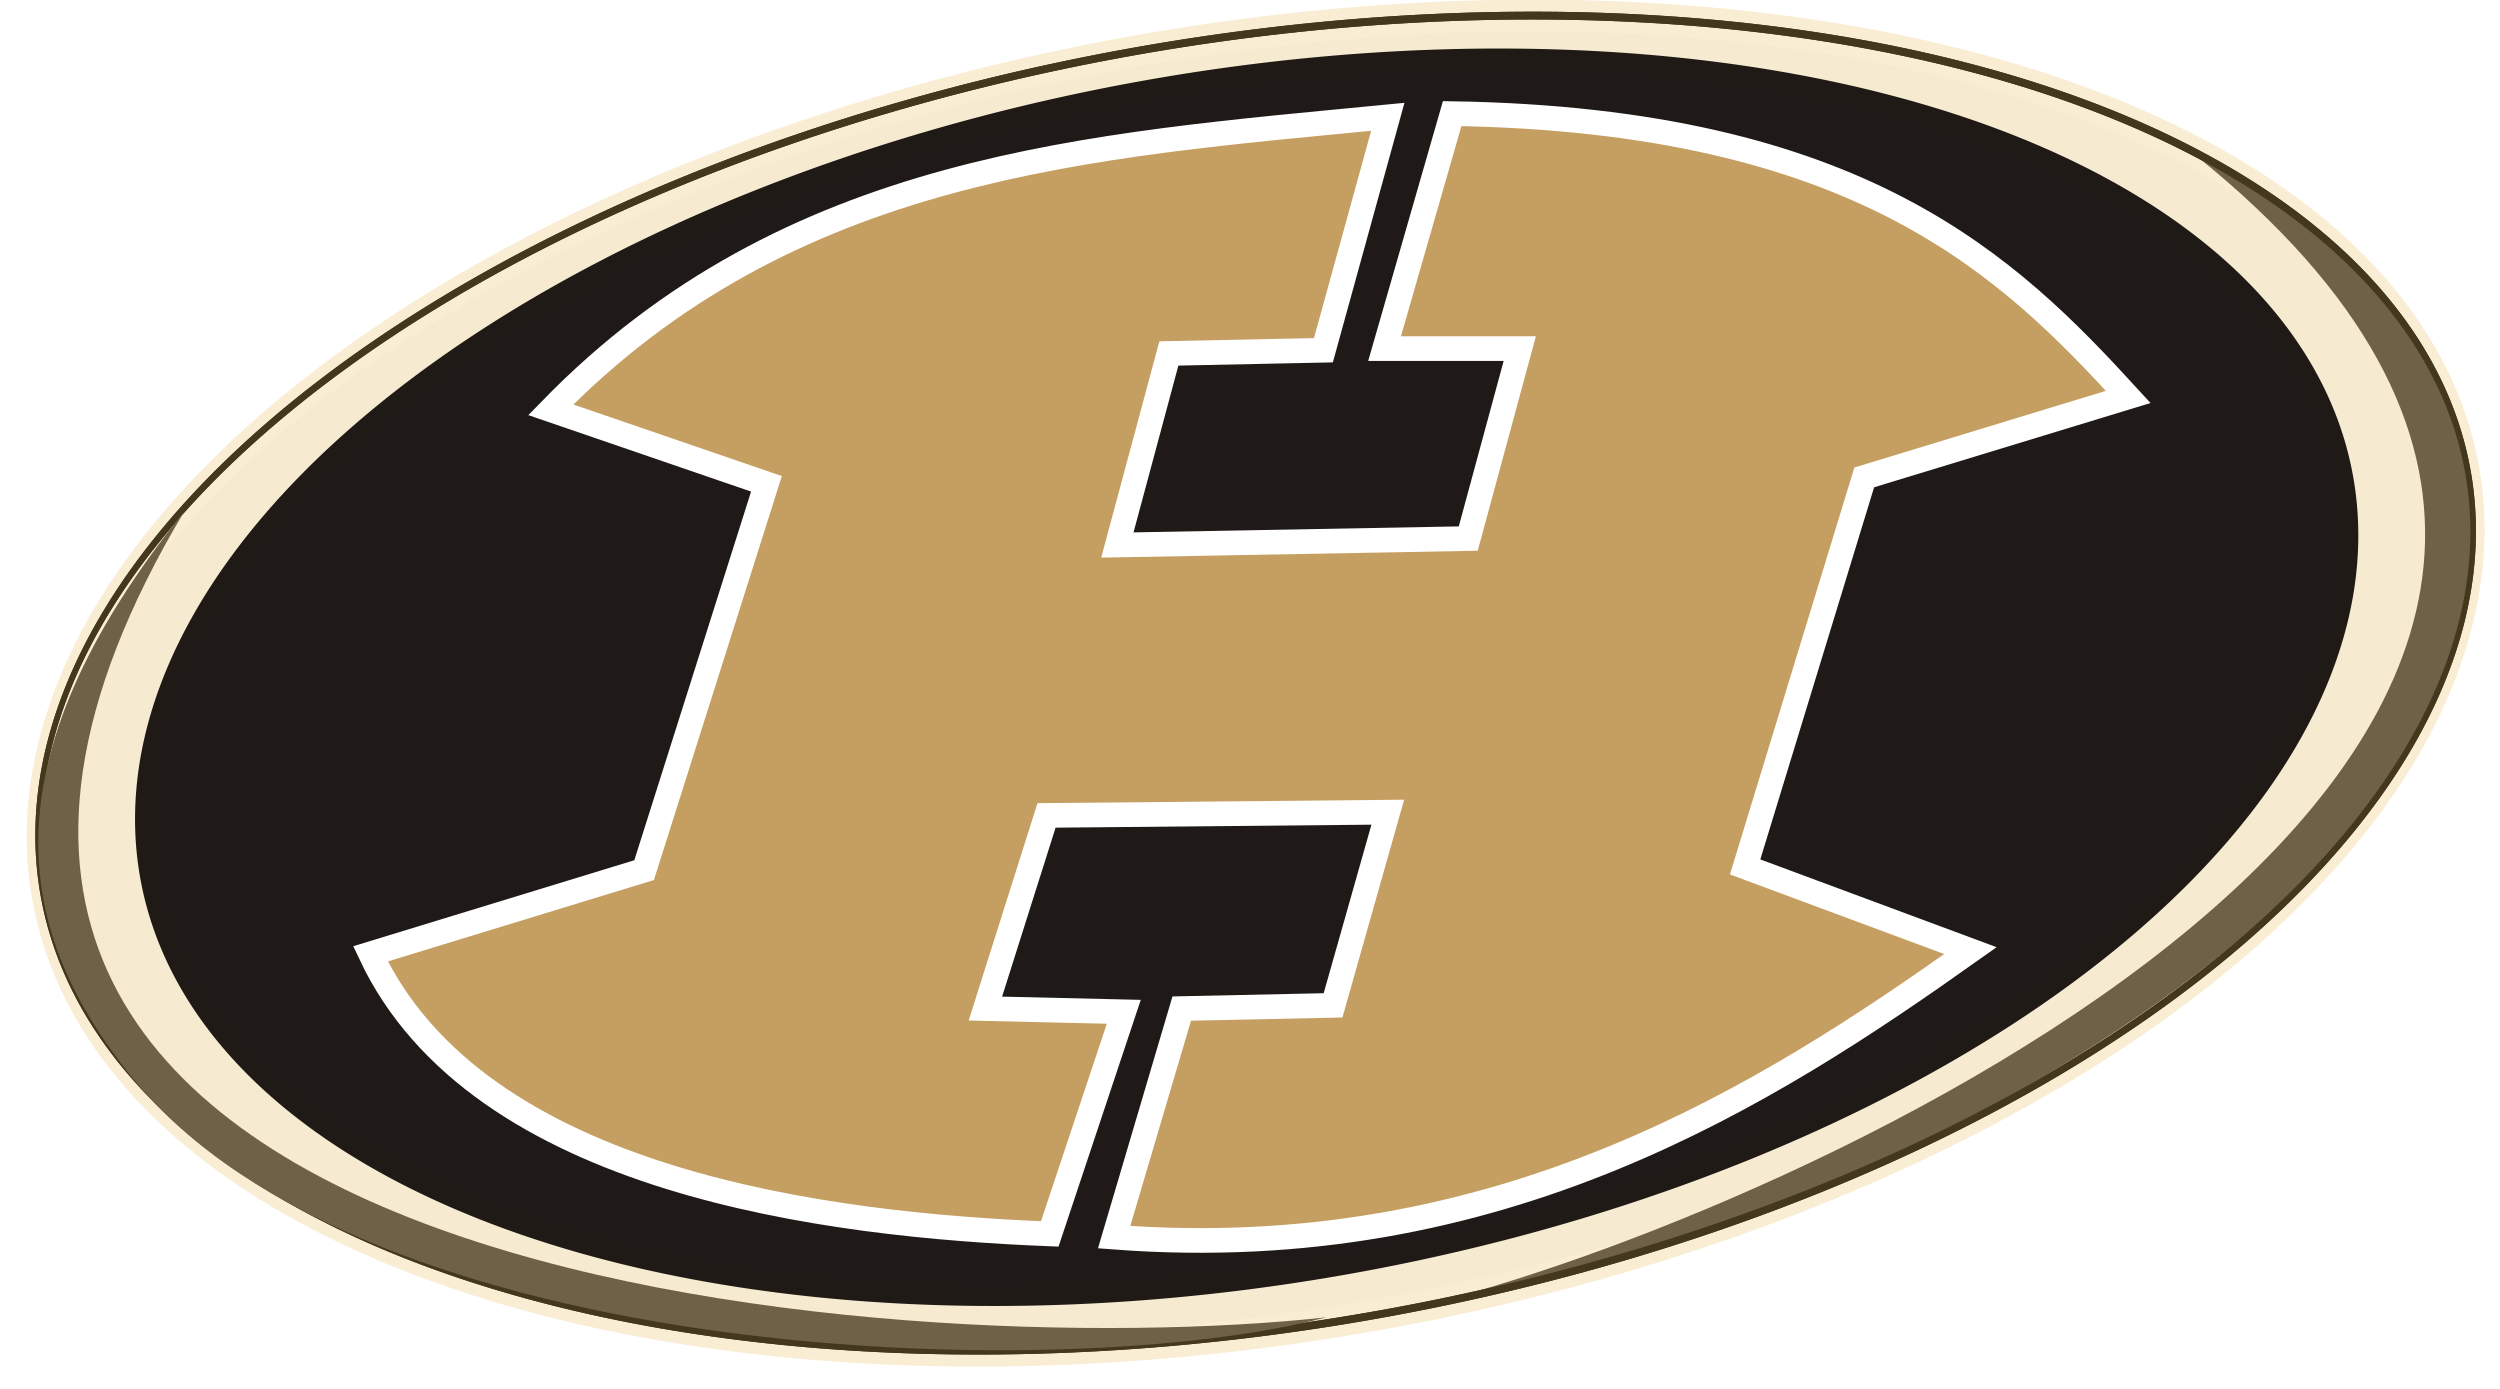 <?xml version="1.0" encoding="UTF-8" standalone="no"?>
<!-- Created with Inkscape (http://www.inkscape.org/) -->

<svg
   xmlns:dc="http://purl.org/dc/elements/1.1/"
   xmlns:cc="http://creativecommons.org/ns#"
   xmlns:rdf="http://www.w3.org/1999/02/22-rdf-syntax-ns#"
   xmlns:svg="http://www.w3.org/2000/svg"
   xmlns="http://www.w3.org/2000/svg"
   xmlns:sodipodi="http://sodipodi.sourceforge.net/DTD/sodipodi-0.dtd"
   xmlns:inkscape="http://www.inkscape.org/namespaces/inkscape"
   id="svg2"
   version="1.1"
   inkscape:version="0.48.4 r9939"
   width="152.054"
   height="84.453"
   sodipodi:docname="37750_131632820211757_4478165_n.jpg">
  <defs
     id="defs6">
    <filter
       inkscape:collect="always"
       id="filter3773"
       color-interpolation-filters="sRGB">
      <feGaussianBlur
         inkscape:collect="always"
         stdDeviation="0.663"
         id="feGaussianBlur3775" />
    </filter>
    <filter
       inkscape:collect="always"
       id="filter3783"
       color-interpolation-filters="sRGB">
      <feGaussianBlur
         inkscape:collect="always"
         stdDeviation="0.971"
         id="feGaussianBlur3785" />
    </filter>
  </defs>
  <sodipodi:namedview
     pagecolor="#ffffff"
     bordercolor="#666666"
     borderopacity="1"
     objecttolerance="10"
     gridtolerance="10"
     guidetolerance="10"
     inkscape:pageopacity="0"
     inkscape:pageshadow="2"
     inkscape:window-width="1680"
     inkscape:window-height="1028"
     id="namedview4"
     showgrid="false"
     fit-margin-top="0"
     fit-margin-left="0"
     fit-margin-right="0"
     fit-margin-bottom="0"
     inkscape:zoom="1.8056635"
     inkscape:cx="9.0805117"
     inkscape:cy="21.616443"
     inkscape:window-x="-8"
     inkscape:window-y="-8"
     inkscape:window-maximized="1"
     inkscape:current-layer="svg2" />
  <path
     sodipodi:type="arc"
     style="fill:#f6ead0;fill-opacity:1;stroke:#f9edd3;stroke-opacity:1"
     id="path2989"
     sodipodi:cx="-60.227169"
     sodipodi:cy="57.236313"
     sodipodi:rx="53.581413"
     sodipodi:ry="20.491083"
     d="m -6.646,57.236 a 53.581,20.491 0 1 1 -107.163,0 53.581,20.491 0 1 1 107.163,0 z"
     transform="matrix(1.382,-0.168,-0.021,1.932,160.806,-79.15)" />
  <path
     transform="matrix(1.254,-0.156,-0.019,1.791,152.438,-70.713)"
     d="m -6.646,57.236 a 53.581,20.491 0 1 1 -107.163,0 53.581,20.491 0 1 1 107.163,0 z"
     sodipodi:ry="20.491083"
     sodipodi:rx="53.581413"
     sodipodi:cy="57.236313"
     sodipodi:cx="-60.227169"
     id="path2991"
     style="fill:#1f1a17;fill-opacity:1;stroke:#1f1a16;stroke-width:0.668;stroke-miterlimit:4;stroke-opacity:1;stroke-dasharray:none"
     sodipodi:type="arc" />
  <path
     style="fill:#c59f61;fill-opacity:1;stroke:#ffffff;stroke-width:1.5;stroke-linecap:butt;stroke-linejoin:miter;stroke-miterlimit:4;stroke-opacity:1;stroke-dasharray:none"
     d="M 33.498,24.924 46.617,29.427 39.176,52.923 22.533,58.014 C 29.078,71.95 50.417,74.513 63.848,75.049 L 68.351,61.539 59.932,61.343 63.652,49.595 84.407,49.399 81.078,61.147 71.875,61.343 67.764,75.245 c 23.514,1.792 39.808,-8.722 52.083,-17.426 l -13.706,-5.091 7.245,-23.692 16.056,-4.895 C 122.17,16.203 113.158,7.308 88.323,6.91 l -4.112,14.294 8.224,0 -3.133,11.552 -21.342,0.392 3.133,-11.65 9.399,-0.196 3.916,-14.196 C 66.312,8.864 48.044,9.981 33.498,24.924 z"
     id="path2987"
     inkscape:connector-curvature="0"
     sodipodi:nodetypes="ccccccccccccccccccccccccc" />
  <path
     transform="matrix(1.382,-0.168,-0.021,1.932,160.806,-79.15)"
     d="m -6.646,57.236 a 53.581,20.491 0 1 1 -107.163,0 53.581,20.491 0 1 1 107.163,0 z"
     sodipodi:ry="20.491083"
     sodipodi:rx="53.581413"
     sodipodi:cy="57.236313"
     sodipodi:cx="-60.227169"
     id="path3761"
     style="fill:none;stroke:#43371d;stroke-width:0.245;stroke-miterlimit:4;stroke-opacity:1;stroke-dasharray:none"
     sodipodi:type="arc" />
  <path
     style="fill:#6f6147;fill-opacity:1;stroke:none;filter:url(#filter3773)"
     d="M 132.526,8.647 C 176.121,42.392 113.107,72.271 88.221,78.981 104.417,77.103 142.454,61.087 149.235,39.518 152.563,28.931 149.804,18.573 132.526,8.647 z"
     id="path3765"
     inkscape:connector-curvature="0"
     sodipodi:nodetypes="ccsc" />
  <path
     sodipodi:type="arc"
     style="fill:none;stroke:#43371d;stroke-width:0.245;stroke-miterlimit:4;stroke-opacity:1;stroke-dasharray:none"
     id="path3767"
     sodipodi:cx="-60.227169"
     sodipodi:cy="57.236313"
     sodipodi:rx="53.581413"
     sodipodi:ry="20.491083"
     d="m -6.646,57.236 a 53.581,20.491 0 1 1 -107.163,0 53.581,20.491 0 1 1 107.163,0 z"
     transform="matrix(1.382,-0.168,-0.021,1.932,160.806,-79.15)" />
  <path
     sodipodi:nodetypes="ccsc"
     inkscape:connector-curvature="0"
     id="path3777"
     d="M 11.239,31.055 C -17.067,78.363 55.048,82.938 80.668,80.121 64.901,84.273 22.174,83.117 8.002,65.5 1.046,56.854 -1.236,46.594 11.239,31.055 z"
     style="fill:#6f6147;fill-opacity:1;stroke:none;filter:url(#filter3783)" />
</svg>
